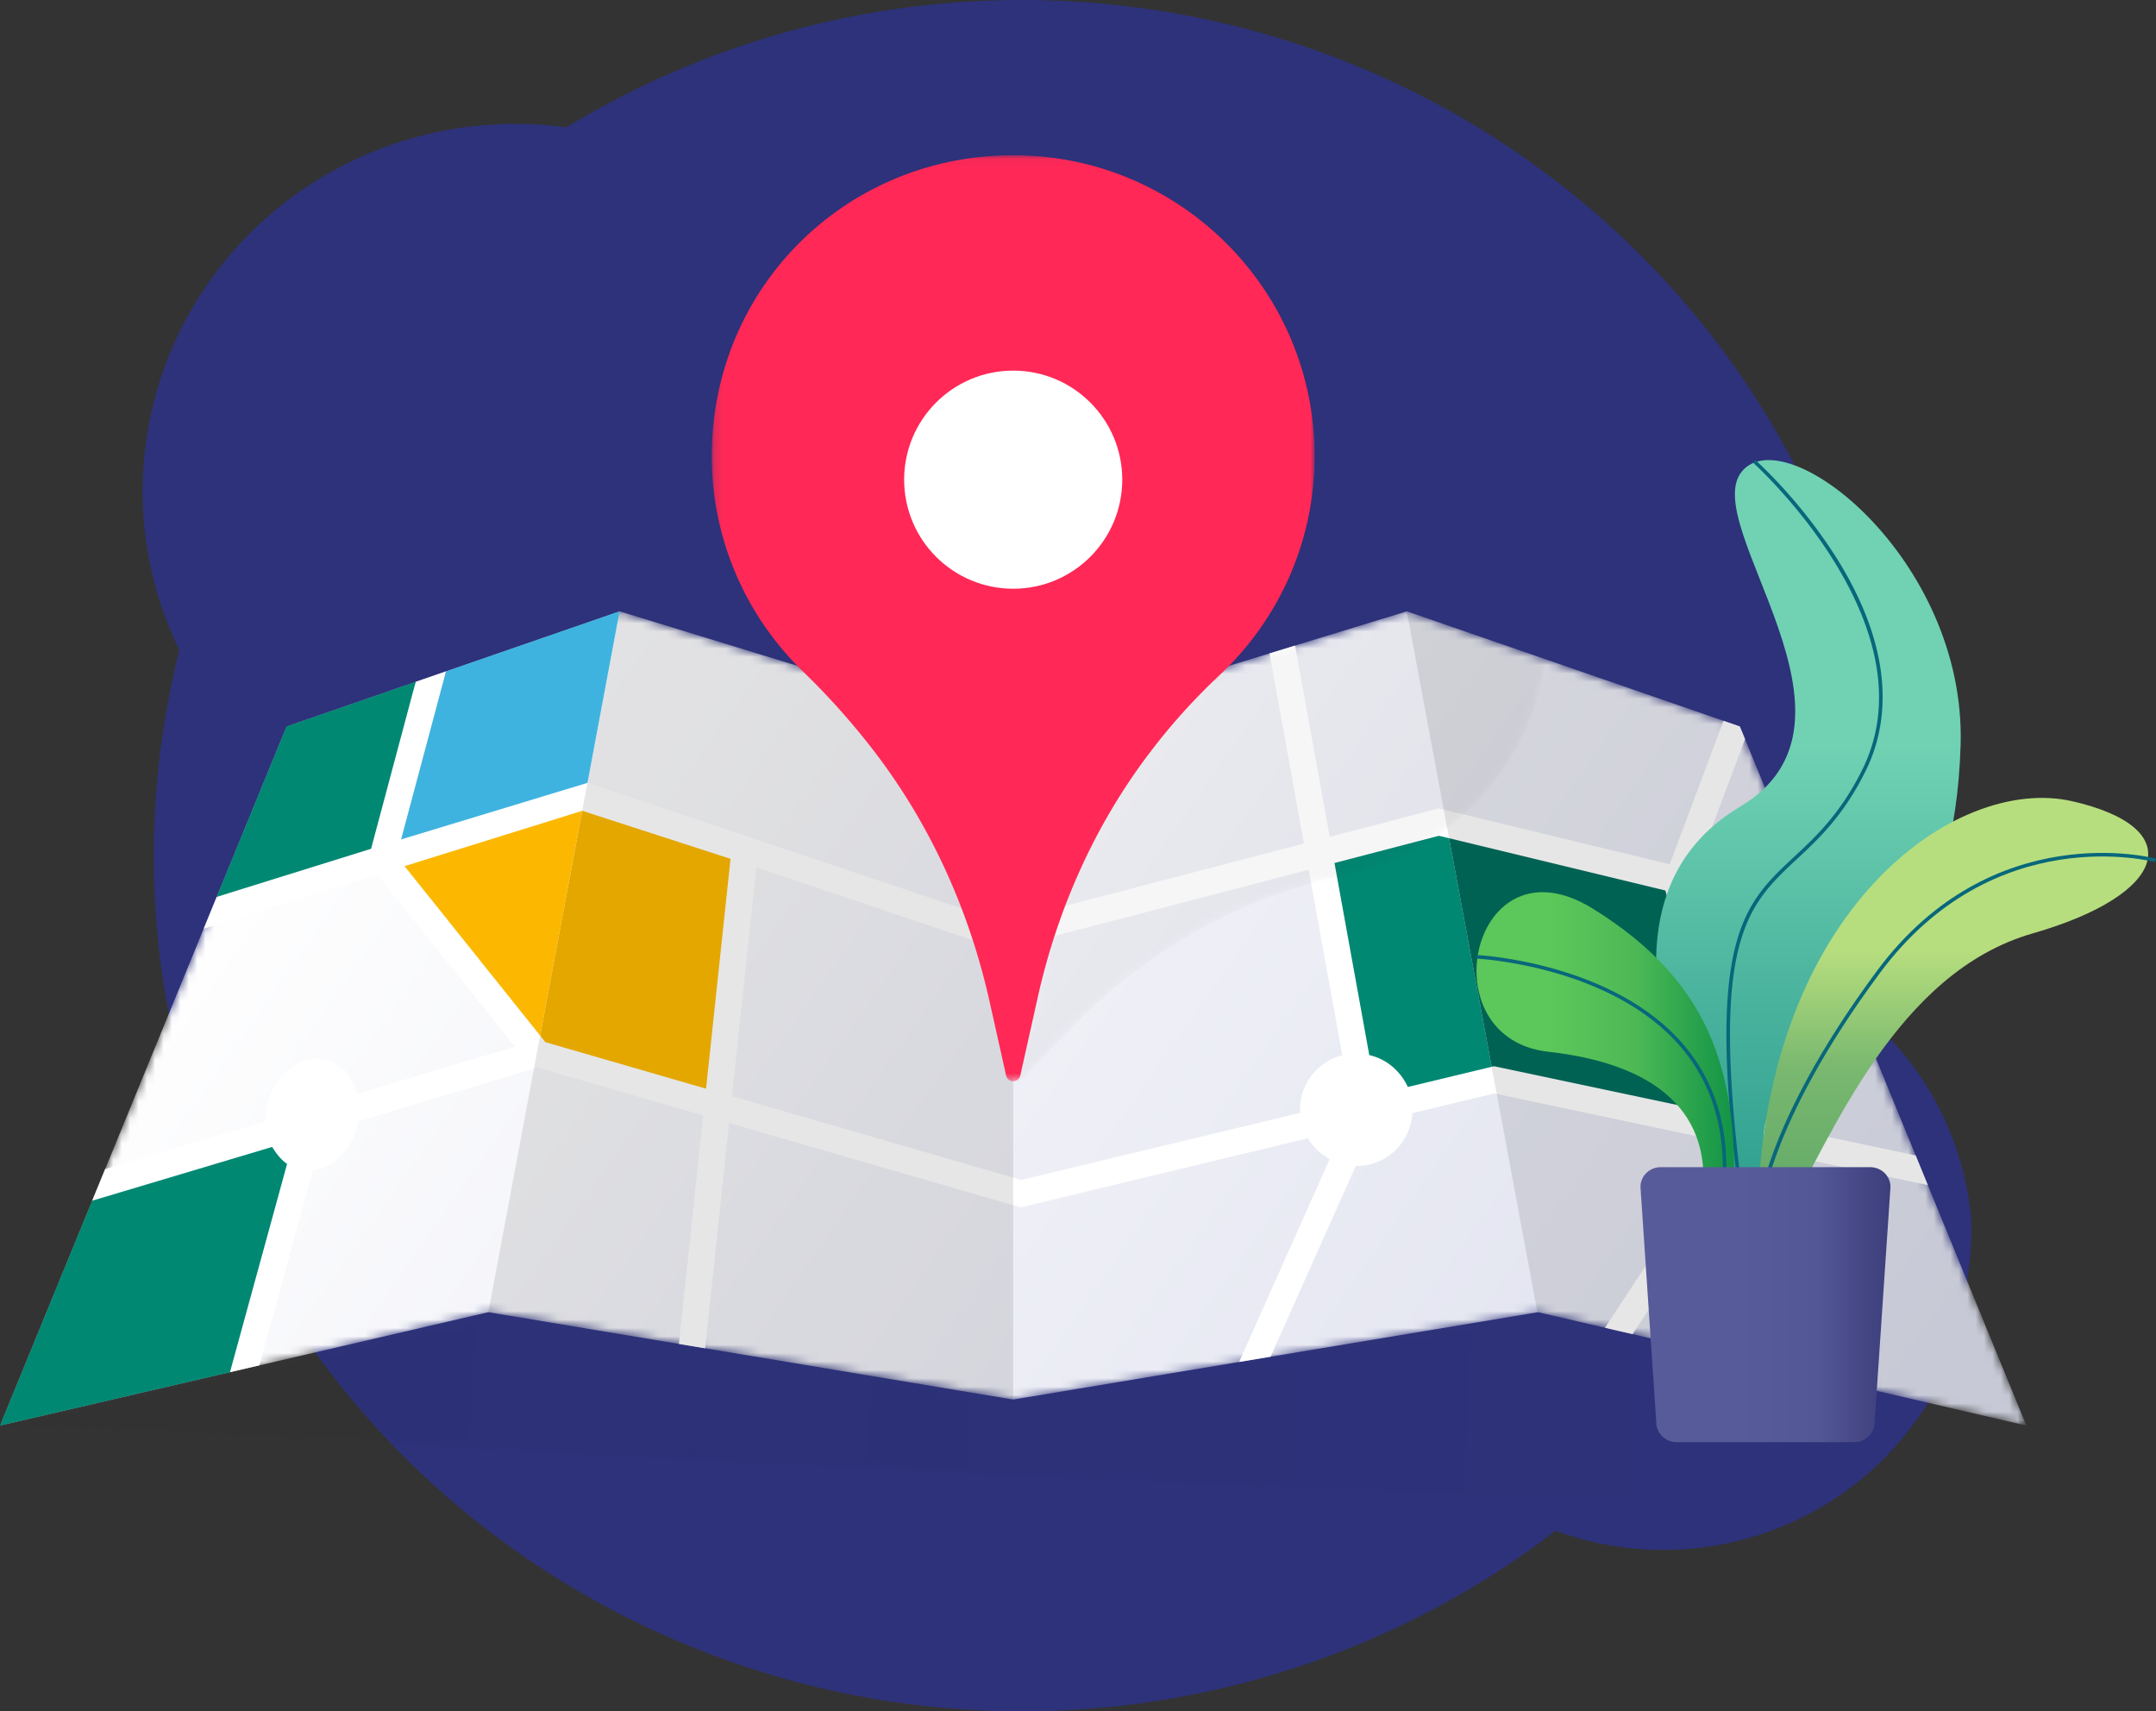 <svg xmlns="http://www.w3.org/2000/svg" xmlns:xlink="http://www.w3.org/1999/xlink" width="257" height="204" viewBox="0 0 257 204">
    <rect x="0" y="0" width="257" height="204" fill="#333333" stroke="none"/>
    <defs>
        <path id="a" d="M120.776 14.457L73.856.077 34.16 13.804 0 97.14l58.212-13.515 62.564 10.412 62.563-10.412 58.213 13.515-34.16-83.335L167.695.076z"/>
        <linearGradient id="b" x1="6.985%" x2="102.376%" y1="40.886%" y2="68.103%">
            <stop offset="0%" stop-color="#FFF"/>
            <stop offset="100%" stop-color="#DDDFED"/>
        </linearGradient>
        <path id="d" d="M47.703.076l16.524 5.715a30.38 30.38 0 0 1-4.16 11.747c-4.569 7.518-11.869 12.361-19.858 14.04a62.358 62.358 0 0 0-9.61 2.857c-8.93 3.441-16.869 9.034-23.496 15.928l-5.69 5.92-1.01-.611 2.536-7.493c3.115-9.2 4.37-18.974 3.252-28.62a74.018 74.018 0 0 0-1.047-6.439L47.704.076z"/>
        <linearGradient id="e" x1="61.76%" x2="7.413%" y1="20.736%" y2="77.978%">
            <stop offset="0%" stop-color="#231F1F"/>
            <stop offset="100%" stop-color="#231F1F"/>
        </linearGradient>
        <path id="g" d="M.146.048h71.86v110.377H.145z"/>
        <path id="i" d="M241.551 25.66L0 13.62 58.212.104l62.564 10.412L183.262.104l58.29 13.516z"/>
        <linearGradient id="j" x1="93.076%" x2="9.124%" y1="50.035%" y2="49.58%">
            <stop offset="0%" stop-opacity="0"/>
            <stop offset="100%" stop-color="#231F1F"/>
        </linearGradient>
        <linearGradient id="l" x1="50%" x2="50%" y1="38.999%" y2="100%">
            <stop offset="0%" stop-color="#70D2B3"/>
            <stop offset="52%" stop-color="#49B29D"/>
            <stop offset="100%" stop-color="#279B8C"/>
        </linearGradient>
        <linearGradient id="m" x1="39.001%" x2="100.003%" y1="50.002%" y2="50.002%">
            <stop offset="0%" stop-color="#5CC75A"/>
            <stop offset="44%" stop-color="#4DB955"/>
            <stop offset="100%" stop-color="#0D9145"/>
        </linearGradient>
        <linearGradient id="n" x1="50%" x2="50%" y1="38.996%" y2="100%">
            <stop offset="0%" stop-color="#B7DE7E"/>
            <stop offset="44%" stop-color="#79B86F"/>
            <stop offset="100%" stop-color="#5FA768"/>
        </linearGradient>
        <linearGradient id="o" x1="39.993%" x2="99.996%" y1="50.023%" y2="50.023%">
            <stop offset="0%" stop-color="#585B9A"/>
            <stop offset="51%" stop-color="#535794"/>
            <stop offset="100%" stop-color="#3D3E7C"/>
        </linearGradient>
    </defs>
    <g fill="none" fill-rule="evenodd">
        <path fill="#2D327A" d="M126.548.107c49.905 2.243 91.06 39.303 97.82 88.086 1.45 7.9.474 20.273-2.079 32.756 6.626 5.618 11.215 13.542 12.47 22.602 1.133 6.165-1.89 19.99-5.876 25.086a36.486 36.486 0 0 1-4.325 5.247c-10.058 10.11-25.385 13.637-39.126 8.588-29.168 22.386-69.205 28.258-104.68 13.137C34.899 176.064 9.76 127.026 20.997 79.052c.123-.524.25-1.046.38-1.567-4.24-8.705-5.573-18.8-3.233-28.787 4.823-20.592 23.884-34.848 45.304-33.885 1.372.061 2.727.184 4.065.366C84.719 4.714 105.127-.856 126.548.107z"/>
        <g transform="translate(0 72.794)">
            <mask id="c" fill="#fff">
                <use xlink:href="#a"/>
            </mask>
            <path fill="url(#b)" d="M120.776 14.457L73.856.077 34.16 13.804 0 97.14l58.212-13.515 62.564 10.412 62.563-10.412 58.213 13.515-34.16-83.335L167.695.076z" mask="url(#c)"/>
        </g>
        <path fill="#FFF" d="M178.444 127.17l-.351-.075-10.276 2.472c-.86-1.947-2.585-3.32-4.595-3.801l-4.147-22.893 12.444-3.245 26.994 6.523 7.656 26.883-27.725-5.864zm-23.472 5.486l-33.235 7.995-34.483-9.983 2.902-27.26 29.247 9.81 36.594-9.543 4.005 22.106a6.698 6.698 0 0 0-5.03 6.875zm-70.81-2.884l-19.149-5.544-16.79-20.98 21.181-6.599 17.675 5.727-2.918 27.396zm107.156 28.5l3.289.763 14.538-22.137 20.656 4.37-1.452-3.542-18.672-3.95-7.623-26.77 15.21 3.676-1.48-3.613-13.643-3.297 5.868-15.668-.617-1.505-1.951-.675-6.404 17.098-27.16-6.563-.386-.094-12.983 3.385-4.13-22.798-3.053.936 4.106 22.664-35.914 9.365-49.49-16.6-22.216 6.745 5.35-20.035-3.613 1.25-5.316 19.9-18.399 5.733-1.557 3.8 20.7-6.45 16.41 20.504-18.83 5.626c-.543-2.047-1.938-3.645-3.85-4.069-2.967-.657-6.026 1.748-6.83 5.371a7.971 7.971 0 0 0-.168 1.94l-19.177 5.73-1.543 3.765 21.453-6.41a5.393 5.393 0 0 0 1.782 2.017L27.41 163.57l3.513-.815 6.382-23.265c2.428-.28 4.647-2.415 5.315-5.418.03-.14.033-.275.057-.414l21.42-6.4 19.724 5.71-2.899 27.23 3.133.521 2.86-26.856 34.748 10.06 34.249-8.237a6.688 6.688 0 0 0 2.587 2.484l-10.795 24.179 3.75-.624 10.157-22.747a6.706 6.706 0 0 0 1.593-.157c2.962-.69 4.973-3.244 5.152-6.128l9.783-2.353 27.677 5.854-14.498 22.077z"/>
        <path fill="#020202" d="M73.856 72.87L58.212 156.42l62.563 10.412V87.25zM167.695 72.87l15.567 83.549 58.289 13.515-34.16-83.335z" opacity=".1"/>
        <path fill="#008873" d="M34.16 86.599l-8.327 20.311 18.4-5.733 5.315-19.9z"/>
        <path fill="#3FB3DF" d="M53.162 80.027l20.694-7.156-3.828 20.447-22.218 6.744z"/>
        <path fill="#008873" d="M159.075 102.873l12.444-3.245 1.217.294 5.074 27.24-9.993 2.405s-1.21-3.037-4.595-3.801l-4.147-22.893z"/>
        <path fill="#006253" d="M172.735 99.922l5.075 27.24.283-.067 28.076 5.94-7.656-26.884z"/>
        <path fill="#008873" d="M10.988 143.127l21.453-6.41s.843 1.447 1.782 2.017L27.41 163.57 0 169.934l10.988-26.807z"/>
        <path fill="#E4A700" d="M69.404 96.649l17.675 5.727-2.918 27.396-19.147-5.544-.628-.783z"/>
        <path fill="#FCB800" d="M48.224 103.248l16.162 20.197 5.018-26.796z"/>
        <g transform="translate(119.992 72.794)">
            <mask id="f" fill="#fff">
                <use xlink:href="#d"/>
            </mask>
            <path fill="url(#e)" d="M47.703.076L5.144 13.12c.44 2.133.797 4.28 1.047 6.439 1.118 9.646-.137 19.42-3.252 28.62L.403 55.672l1.01.612 5.69-5.92C13.73 43.468 21.67 37.875 30.6 34.434a62.358 62.358 0 0 1 9.61-2.857c7.99-1.679 15.29-6.522 19.858-14.04a30.38 30.38 0 0 0 4.16-11.747L47.703.076z" mask="url(#f)" opacity=".2"/>
        </g>
        <g transform="translate(84.7 18.455)">
            <mask id="h" fill="#fff">
                <use xlink:href="#g"/>
            </mask>
            <path fill="#FF2856" d="M32.079.263C15.416 2.058 2.349 14.965.4 31.578-.983 43.368 3.375 54.18 11.044 61.613a87.004 87.004 0 0 1 8.377 9.383c6.786 8.806 11.413 19.077 13.836 29.92l1.974 8.834a.865.865 0 0 0 1.69 0l2.085-9.334c2.357-10.556 6.817-20.572 13.372-29.184a73.239 73.239 0 0 1 8.26-9.172c6.995-6.54 11.367-15.836 11.367-26.156 0-21.117-18.292-37.97-39.926-35.64" mask="url(#h)"/>
        </g>
        <path fill="#FFF" d="M133.776 57.178c0 7.18-5.82 13-13 13s-13-5.82-13-13 5.82-13 13-13 13 5.82 13 13"/>
        <g transform="translate(0 156.314)">
            <mask id="k" fill="#fff">
                <use xlink:href="#i"/>
            </mask>
            <path fill="url(#j)" d="M0 13.62l241.551 12.04V13.62L183.261.104l-62.485 10.412L58.212.104z" mask="url(#k)" opacity=".2" style="mix-blend-mode:multiply"/>
        </g>
        <g fill-rule="nonzero">
            <path fill="url(#l)" d="M31.424 91.51c-9.11-16.153-17.011-39.22 0-49.352 17.011-10.131-4.994-33.517.191-39.934 5.186-6.416 26.73 10.383 26.095 32.534-.633 22.151-10.691 32.158-19.836 39.641-9.146 7.484 1.695 21.031 1.695 21.031l-8.145-3.92z" transform="translate(176 54)"/>
            <path fill="#08677B" d="M207.465 143.811c-4.25-31.735.228-35.94 6.436-41.71 2.569-2.394 5.478-5.108 8.07-10.323 8.53-17.13-12.776-36.427-12.992-36.618l.286-.317a60.69 60.69 0 0 1 9.824 11.933c5.73 9.268 6.862 17.97 3.269 25.189-2.627 5.276-5.567 8.03-8.16 10.438-6.115 5.7-10.535 9.822-6.308 41.347l-.425.061z"/>
            <path fill="url(#m)" d="M26.78 89.545c1.609-9.626-3.753-16.561-18.235-18.176-14.482-1.616-9.12-26.032 5.362-17.033 14.482 8.999 17.702 20.232 16.627 37.348l-3.754-2.14z" transform="translate(176 54)"/>
            <path fill="#08677B" d="M205.445 143.811l-.426-.061c1.095-7.578-.433-13.906-4.541-18.808-8.259-9.845-24.316-10.667-24.478-10.675l.02-.424c.162 0 16.412.837 24.787 10.828 4.193 4.997 5.752 11.436 4.638 19.14z"/>
            <path fill="url(#n)" d="M36.523 91.684c5.939-10.576 13.604-29.78 29.77-34.419 16.166-4.637 18.59-12.61 4.686-15.764-13.902-3.156-36.466 12.925-37.462 48.579l3.006 1.604z" transform="translate(176 54)"/>
            <path fill="#08677B" d="M209.949 144.748h-.432c0-.108.109-2.656 1.92-7.526 1.663-4.479 5.145-11.844 12.303-21.492 13.756-18.537 33.066-13.432 33.26-13.379l-.12.411c-.19-.05-19.22-5.073-32.79 13.221-13.628 18.372-14.118 28.661-14.141 28.765z"/>
            <path fill="url(#o)" d="M21.968 85.129h24.956c.67 0 1.309.268 1.766.74.458.474.693 1.11.65 1.757l-1.891 28.087c-.083 1.234-1.14 2.194-2.415 2.193H23.859c-1.276.001-2.332-.96-2.415-2.193l-1.887-28.087a2.3 2.3 0 0 1 .647-1.756 2.452 2.452 0 0 1 1.764-.741z" transform="translate(176 54)"/>
        </g>
    </g>
</svg>
